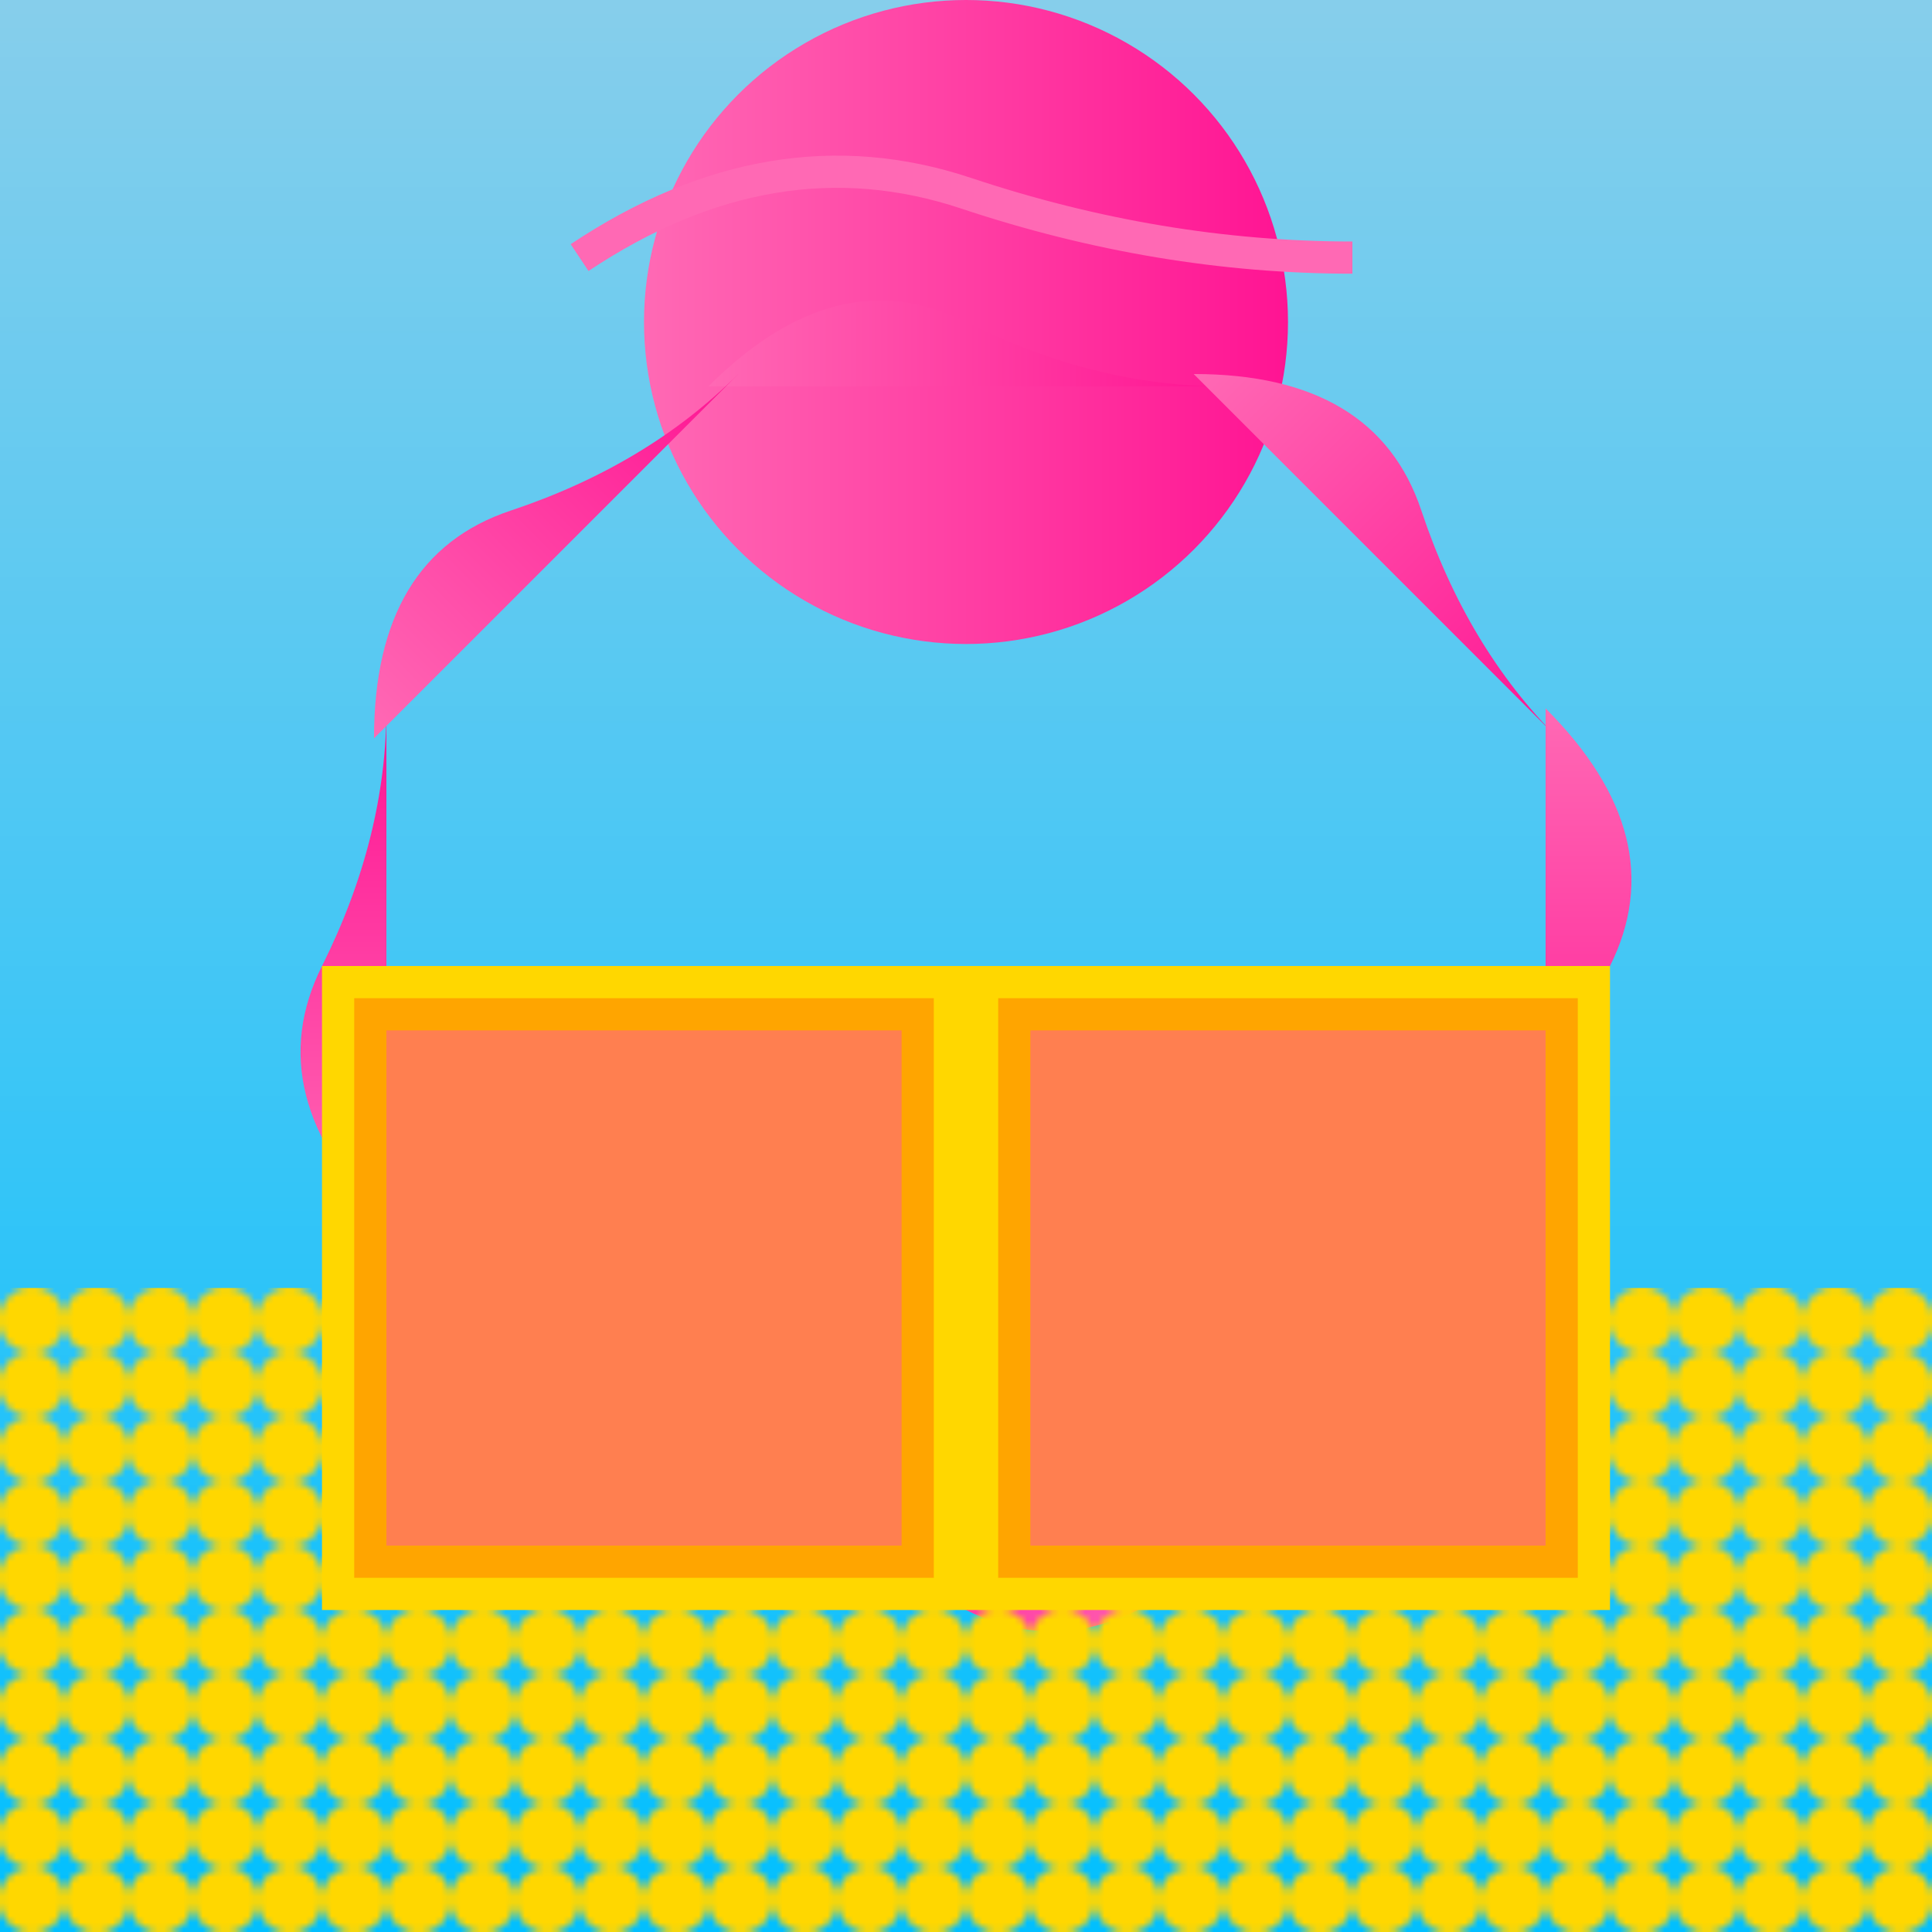 <svg xmlns="http://www.w3.org/2000/svg" viewBox="0 0 300 300">
  <defs>
    <linearGradient id="skyGradient" x1="0" y1="0" x2="0" y2="1">
      <stop offset="0%" style="stop-color: #87CEEB; stop-opacity: 1" />
      <stop offset="100%" style="stop-color: #00BFFF; stop-opacity: 1" />
    </linearGradient>
    <linearGradient id="jellyGradient" x1="0" y1="0" x2="1" y2="0">
      <stop offset="0%" style="stop-color: #FF69B4; stop-opacity: 1" />
      <stop offset="100%" style="stop-color: #FF1493; stop-opacity: 1" />
    </linearGradient>
    <pattern id="coralPattern" patternUnits="userSpaceOnUse" width="10" height="10">
      <circle cx="5" cy="5" r="5" fill="#FFD700" />
    </pattern>
  </defs>
  <rect x="0" y="0" width="300" height="300" fill="url(#skyGradient)" />
  <g transform="translate(150, 150)">
    <circle cx="0" cy="-100" r="50" fill="url(#jellyGradient)" />
    <path d="M-40 -90 Q -20 -110, 0 -100 T 40 -90 Z" fill="url(#jellyGradient)" />
    <path d="M-40 -90 Q -20 -110, 0 -100 T 40 -90 Z" transform="rotate(45)" fill="url(#jellyGradient)" />
    <path d="M-40 -90 Q -20 -110, 0 -100 T 40 -90 Z" transform="rotate(90)" fill="url(#jellyGradient)" />
    <path d="M-40 -90 Q -20 -110, 0 -100 T 40 -90 Z" transform="rotate(135)" fill="url(#jellyGradient)" />
    <path d="M-40 -90 Q -20 -110, 0 -100 T 40 -90 Z" transform="rotate(180)" fill="url(#jellyGradient)" />
    <path d="M-40 -90 Q -20 -110, 0 -100 T 40 -90 Z" transform="rotate(225)" fill="url(#jellyGradient)" />
    <path d="M-40 -90 Q -20 -110, 0 -100 T 40 -90 Z" transform="rotate(270)" fill="url(#jellyGradient)" />
    <path d="M-40 -90 Q -20 -110, 0 -100 T 40 -90 Z" transform="rotate(315)" fill="url(#jellyGradient)" />
    <path d="M-60 -110 Q -30 -130, 0 -120 T 60 -110" stroke="#FF69B4" stroke-width="5" fill="none" />
  </g>
  <rect x="0" y="200" width="300" height="100" fill="url(#coralPattern)" />
  <g transform="translate(100, 200)">
    <rect x="-50" y="-50" width="100" height="100" fill="#FFD700" />
    <rect x="-45" y="-45" width="90" height="90" fill="#FFA500" />
    <rect x="-40" y="-40" width="80" height="80" fill="#FF7F50" />
  </g>
  <g transform="translate(200, 200)">
    <rect x="-50" y="-50" width="100" height="100" fill="#FFD700" />
    <rect x="-45" y="-45" width="90" height="90" fill="#FFA500" />
    <rect x="-40" y="-40" width="80" height="80" fill="#FF7F50" />
  </g>
</svg>